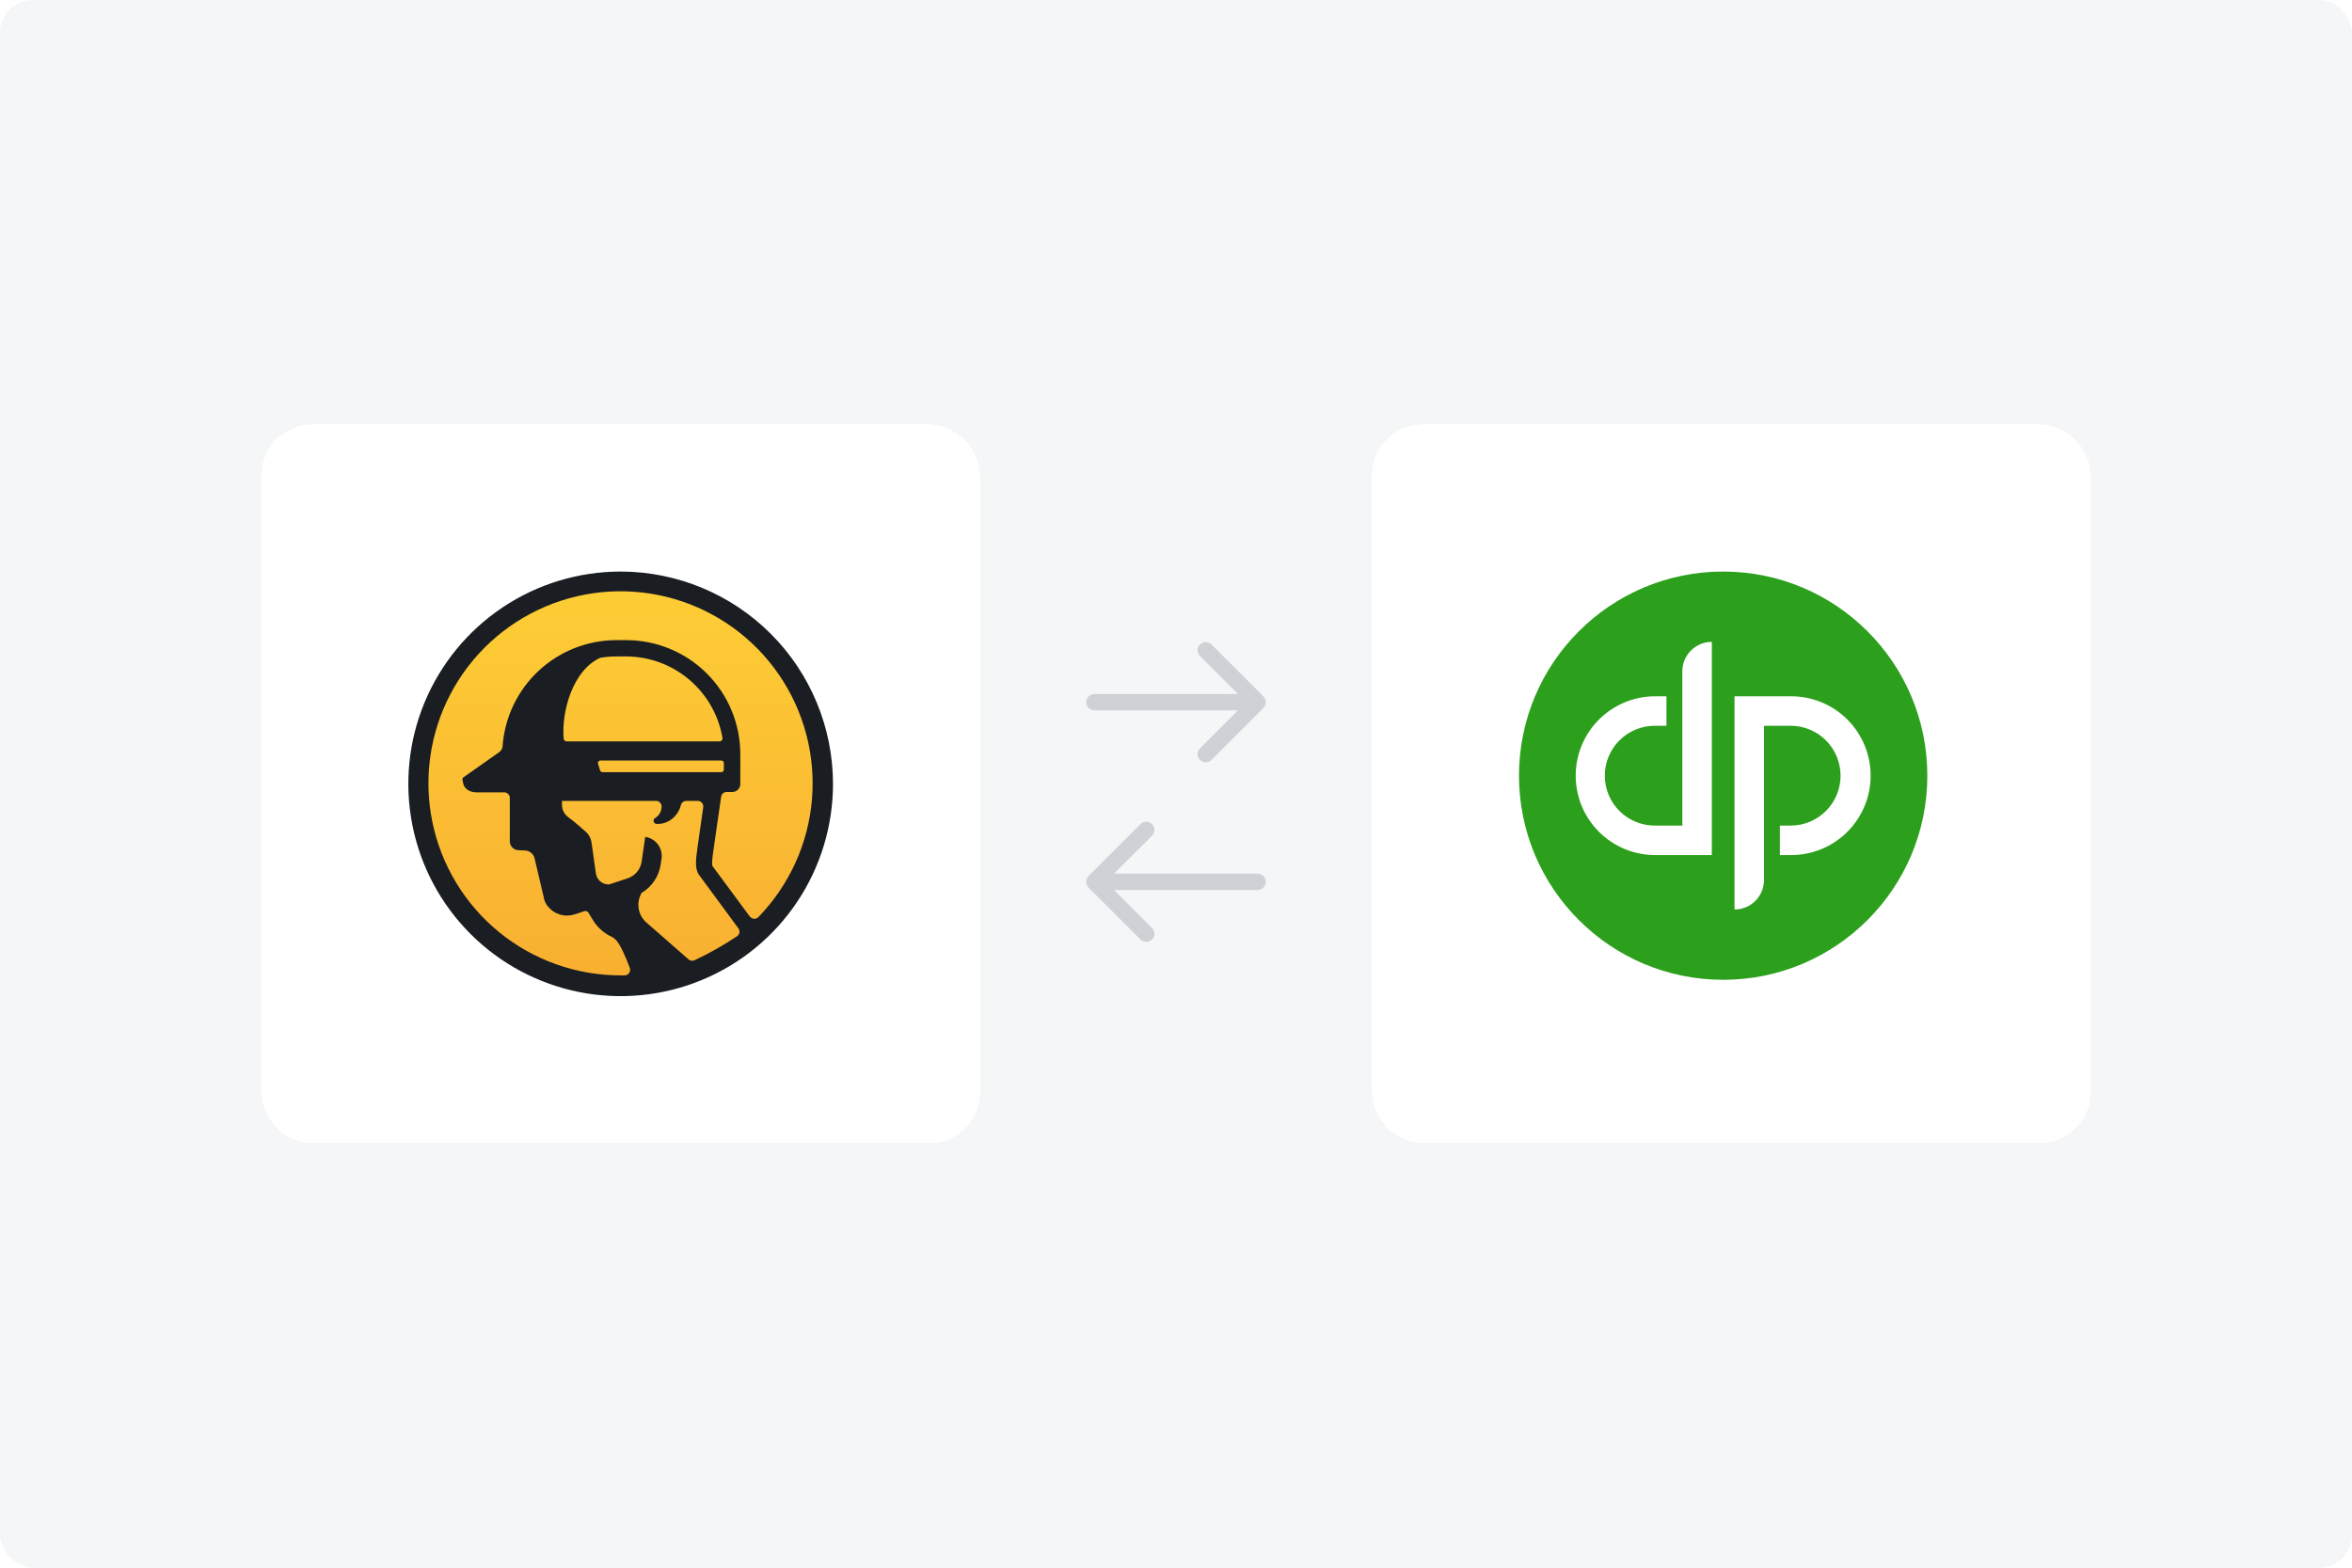 <svg width="144" height="96" viewBox="0 0 144 96" fill="none" xmlns="http://www.w3.org/2000/svg">
<g clip-path="url(#clip0_11607_628)">
<rect width="144" height="96" rx="2" fill="#F5F6F7"/>
<g filter="url(#filter0_d_11607_628)">
<rect x="85" y="29" width="38" height="38" rx="0.1" fill="white" shape-rendering="crispEdges"/>
<rect x="83.5" y="27.5" width="41" height="41" rx="1.6" stroke="white" stroke-width="3" shape-rendering="crispEdges"/>
<g clip-path="url(#clip1_11607_628)">
<path d="M103.5 35C110.404 35 116 40.596 116 47.5C116 54.404 110.404 60 103.5 60C96.597 60 91 54.404 91 47.5C91 40.596 96.597 35 103.5 35Z" fill="#2CA01C"/>
<path d="M94.472 47.5C94.472 46.211 94.984 44.974 95.896 44.063C96.808 43.151 98.044 42.639 99.333 42.639H100.028V44.444H99.333C98.93 44.441 98.53 44.518 98.156 44.67C97.783 44.822 97.443 45.047 97.157 45.331C96.871 45.615 96.643 45.953 96.488 46.325C96.333 46.697 96.253 47.097 96.253 47.5C96.253 47.903 96.333 48.303 96.488 48.675C96.643 49.047 96.871 49.385 97.157 49.669C97.443 49.953 97.783 50.178 98.156 50.33C98.53 50.482 98.93 50.559 99.333 50.556H101V41.111C101 40.632 101.19 40.173 101.529 39.835C101.867 39.496 102.327 39.306 102.805 39.306V52.361H99.333C98.695 52.361 98.063 52.235 97.473 51.991C96.883 51.747 96.347 51.389 95.896 50.937C95.445 50.486 95.086 49.95 94.842 49.36C94.598 48.77 94.472 48.138 94.472 47.5ZM107.667 52.361H106.972V50.556H107.667C108.471 50.546 109.239 50.221 109.805 49.648C110.37 49.076 110.688 48.304 110.688 47.5C110.688 46.696 110.37 45.924 109.805 45.352C109.239 44.779 108.471 44.454 107.667 44.444H106V53.889C106 54.126 105.953 54.361 105.863 54.58C105.772 54.799 105.639 54.998 105.471 55.166C105.304 55.333 105.105 55.466 104.885 55.557C104.666 55.648 104.432 55.694 104.195 55.694V42.639H107.667C108.956 42.639 110.192 43.151 111.104 44.062C112.016 44.974 112.528 46.211 112.528 47.5C112.528 48.789 112.016 50.026 111.104 50.937C110.192 51.849 108.956 52.361 107.667 52.361Z" fill="white"/>
</g>
</g>
<g filter="url(#filter1_d_11607_628)">
<rect x="21" y="29" width="38" height="38" rx="0.1" fill="white" shape-rendering="crispEdges"/>
<rect x="19.5" y="27.5" width="41" height="41" rx="1.6" stroke="white" stroke-width="3" shape-rendering="crispEdges"/>
<path d="M40 60.584C46.95 60.584 52.584 54.95 52.584 48C52.584 41.05 46.95 35.416 40 35.416C33.05 35.416 27.416 41.05 27.416 48C27.416 54.95 33.05 60.584 40 60.584Z" fill="url(#paint0_linear_11607_628)"/>
<path d="M40 35C37.429 35 34.915 35.763 32.777 37.191C30.64 38.62 28.973 40.65 27.989 43.026C27.006 45.401 26.748 48.015 27.25 50.537C27.752 53.059 28.99 55.375 30.808 57.193C32.627 59.011 34.943 60.249 37.465 60.751C39.987 61.252 42.601 60.994 44.976 60.01C47.352 59.026 49.382 57.359 50.81 55.221C52.238 53.083 53 50.569 53 47.998C52.996 44.551 51.625 41.247 49.188 38.81C46.751 36.374 43.446 35.003 40 35V35ZM46.047 45.4H36.694C36.648 45.4 36.604 45.382 36.57 45.351C36.536 45.32 36.514 45.278 36.51 45.232C36.362 43.572 37.083 41.018 38.753 40.281C39.079 40.226 39.408 40.198 39.739 40.198H40.328C41.741 40.2 43.108 40.7 44.188 41.611C45.268 42.522 45.992 43.785 46.231 45.178C46.237 45.205 46.236 45.233 46.23 45.26C46.223 45.287 46.21 45.312 46.192 45.334C46.175 45.355 46.152 45.372 46.127 45.383C46.102 45.395 46.074 45.401 46.047 45.4V45.4ZM46.316 46.732V47.131C46.316 47.171 46.3 47.21 46.271 47.239C46.243 47.268 46.203 47.284 46.163 47.284H38.886C38.853 47.284 38.822 47.273 38.796 47.254C38.77 47.235 38.751 47.209 38.74 47.178C38.699 47.052 38.66 46.917 38.616 46.778C38.608 46.754 38.606 46.729 38.61 46.705C38.613 46.68 38.623 46.657 38.637 46.637C38.651 46.617 38.67 46.6 38.692 46.588C38.714 46.577 38.739 46.571 38.763 46.57H46.163C46.184 46.57 46.204 46.575 46.224 46.583C46.243 46.591 46.26 46.603 46.274 46.618C46.289 46.633 46.3 46.651 46.307 46.671C46.314 46.69 46.318 46.711 46.316 46.732V46.732ZM42.166 49.044C42.256 49.044 42.342 49.079 42.406 49.143C42.469 49.206 42.505 49.292 42.505 49.382V49.436C42.496 49.573 42.454 49.706 42.382 49.823C42.309 49.94 42.209 50.038 42.09 50.106C42.058 50.13 42.035 50.162 42.023 50.2C42.01 50.237 42.01 50.277 42.02 50.315C42.032 50.352 42.054 50.386 42.084 50.41C42.115 50.435 42.152 50.45 42.191 50.453C42.468 50.47 42.743 50.403 42.98 50.26C43.332 50.046 43.586 49.702 43.687 49.303C43.705 49.229 43.748 49.163 43.807 49.117C43.867 49.069 43.941 49.044 44.017 49.044H44.712C44.761 49.043 44.81 49.052 44.855 49.072C44.9 49.092 44.94 49.121 44.973 49.157C45.005 49.194 45.03 49.237 45.044 49.285C45.058 49.332 45.062 49.381 45.055 49.43L44.69 51.996V52.023C44.598 52.627 44.534 53.252 44.818 53.602L47.209 56.85C47.235 56.886 47.255 56.927 47.265 56.971C47.276 57.014 47.278 57.059 47.272 57.104C47.265 57.148 47.249 57.191 47.226 57.229C47.203 57.267 47.172 57.301 47.136 57.327C46.305 57.883 45.433 58.376 44.528 58.8C44.468 58.83 44.401 58.84 44.336 58.831C44.27 58.823 44.208 58.794 44.158 58.751L41.577 56.493C41.335 56.282 41.171 55.995 41.11 55.68C41.05 55.365 41.096 55.038 41.243 54.752L41.276 54.682C41.59 54.496 41.859 54.243 42.062 53.94C42.265 53.638 42.398 53.293 42.451 52.932L42.5 52.586C42.523 52.433 42.516 52.276 42.478 52.126C42.44 51.976 42.373 51.835 42.281 51.71C42.188 51.586 42.072 51.481 41.938 51.402C41.805 51.323 41.658 51.271 41.504 51.249L41.284 52.762C41.251 52.995 41.153 53.214 41.002 53.395C40.851 53.576 40.653 53.711 40.429 53.785L39.299 54.159C39.104 54.169 38.912 54.106 38.761 53.983C38.611 53.859 38.511 53.684 38.483 53.49L38.22 51.623C38.203 51.478 38.158 51.338 38.087 51.212C38.016 51.084 37.92 50.973 37.805 50.884C37.805 50.884 37.201 50.337 36.786 50.036C36.669 49.95 36.574 49.838 36.508 49.709C36.442 49.58 36.407 49.438 36.406 49.293V49.044H42.166ZM47.914 56.136L45.615 53.024C45.59 52.941 45.582 52.729 45.663 52.177L46.15 48.795C46.161 48.709 46.204 48.631 46.27 48.576C46.337 48.521 46.421 48.493 46.507 48.498H46.833C46.898 48.498 46.962 48.486 47.022 48.461C47.081 48.437 47.136 48.4 47.181 48.355C47.227 48.309 47.263 48.255 47.288 48.195C47.313 48.135 47.325 48.071 47.325 48.006V46.186C47.325 45.268 47.144 44.358 46.793 43.51C46.441 42.662 45.925 41.891 45.275 41.242C44.626 40.593 43.854 40.078 43.005 39.728C42.156 39.378 41.246 39.198 40.328 39.2H39.739C37.972 39.202 36.273 39.872 34.98 41.076C33.688 42.279 32.898 43.927 32.771 45.688C32.766 45.762 32.745 45.833 32.709 45.898C32.673 45.962 32.623 46.017 32.563 46.06L30.378 47.599C30.353 47.616 30.333 47.64 30.322 47.667C30.311 47.695 30.308 47.726 30.314 47.755L30.36 47.975C30.409 48.226 30.656 48.521 31.189 48.521H32.872C32.963 48.521 33.049 48.557 33.113 48.62C33.177 48.684 33.213 48.771 33.213 48.861V51.521C33.213 51.66 33.267 51.792 33.362 51.892C33.457 51.993 33.587 52.053 33.725 52.061L34.153 52.082C34.288 52.088 34.418 52.139 34.522 52.225C34.626 52.312 34.699 52.431 34.73 52.563L35.302 54.991V55.024C35.345 55.199 35.425 55.362 35.539 55.501C35.727 55.737 35.981 55.912 36.27 56.001C36.558 56.09 36.867 56.09 37.155 56.001L37.794 55.794C37.836 55.783 37.88 55.785 37.921 55.8C37.962 55.815 37.996 55.843 38.02 55.879L38.34 56.402C38.614 56.828 39.005 57.165 39.467 57.373C39.566 57.426 39.656 57.496 39.73 57.58C39.983 57.863 40.303 58.587 40.56 59.269C40.579 59.321 40.585 59.375 40.578 59.429C40.571 59.483 40.551 59.535 40.521 59.58C40.49 59.624 40.45 59.661 40.402 59.688C40.354 59.714 40.301 59.728 40.247 59.73H40C37.286 59.732 34.656 58.795 32.554 57.079C30.452 55.363 29.008 52.973 28.467 50.314C27.926 47.655 28.321 44.891 29.585 42.49C30.849 40.089 32.905 38.199 35.403 37.14C37.902 36.081 40.689 35.919 43.294 36.681C45.898 37.442 48.159 39.081 49.693 41.319C51.227 43.557 51.94 46.257 51.711 48.961C51.483 51.665 50.326 54.206 48.437 56.155C48.404 56.191 48.363 56.219 48.318 56.237C48.273 56.256 48.224 56.265 48.175 56.263C48.127 56.261 48.079 56.249 48.035 56.227C47.991 56.205 47.953 56.174 47.922 56.136H47.914Z" fill="#1A1D21"/>
</g>
<path d="M67 42.5C66.724 42.5 66.5 42.724 66.5 43C66.5 43.276 66.724 43.5 67 43.5V43V42.5ZM77.353 43.354C77.549 43.158 77.549 42.842 77.353 42.646L74.171 39.465C73.976 39.269 73.66 39.269 73.464 39.465C73.269 39.66 73.269 39.976 73.464 40.172L76.293 43L73.464 45.828C73.269 46.024 73.269 46.34 73.464 46.535C73.66 46.731 73.976 46.731 74.171 46.535L77.353 43.354ZM67 43V43.5H77V43V42.5H67V43Z" fill="#CFD1D6"/>
<path d="M77 54.5C77.276 54.5 77.5 54.276 77.5 54C77.5 53.724 77.276 53.5 77 53.5L77 54L77 54.5ZM66.647 53.646C66.451 53.842 66.451 54.158 66.647 54.354L69.829 57.535C70.024 57.731 70.34 57.731 70.536 57.535C70.731 57.34 70.731 57.024 70.536 56.828L67.707 54L70.536 51.172C70.731 50.976 70.731 50.66 70.536 50.465C70.34 50.269 70.024 50.269 69.829 50.465L66.647 53.646ZM77 54L77 53.5L67 53.5L67 54L67 54.5L77 54.5L77 54Z" fill="#CFD1D6"/>
</g>
<defs>
<filter id="filter0_d_11607_628" x="52" y="-6" width="108" height="108" filterUnits="userSpaceOnUse" color-interpolation-filters="sRGB">
<feFlood flood-opacity="0" result="BackgroundImageFix"/>
<feColorMatrix in="SourceAlpha" type="matrix" values="0 0 0 0 0 0 0 0 0 0 0 0 0 0 0 0 0 0 127 0" result="hardAlpha"/>
<feOffset dx="2"/>
<feGaussianBlur stdDeviation="16"/>
<feComposite in2="hardAlpha" operator="out"/>
<feColorMatrix type="matrix" values="0 0 0 0 0.058 0 0 0 0 0.169 0 0 0 0 0.353 0 0 0 0.08 0"/>
<feBlend mode="normal" in2="BackgroundImageFix" result="effect1_dropShadow_11607_628"/>
<feBlend mode="normal" in="SourceGraphic" in2="effect1_dropShadow_11607_628" result="shape"/>
</filter>
<filter id="filter1_d_11607_628" x="-16" y="-6" width="108" height="108" filterUnits="userSpaceOnUse" color-interpolation-filters="sRGB">
<feFlood flood-opacity="0" result="BackgroundImageFix"/>
<feColorMatrix in="SourceAlpha" type="matrix" values="0 0 0 0 0 0 0 0 0 0 0 0 0 0 0 0 0 0 127 0" result="hardAlpha"/>
<feOffset dx="-2"/>
<feGaussianBlur stdDeviation="16"/>
<feComposite in2="hardAlpha" operator="out"/>
<feColorMatrix type="matrix" values="0 0 0 0 0.059 0 0 0 0 0.169 0 0 0 0 0.353 0 0 0 0.08 0"/>
<feBlend mode="normal" in2="BackgroundImageFix" result="effect1_dropShadow_11607_628"/>
<feBlend mode="normal" in="SourceGraphic" in2="effect1_dropShadow_11607_628" result="shape"/>
</filter>
<linearGradient id="paint0_linear_11607_628" x1="40.01" y1="60.687" x2="40.01" y2="35.551" gradientUnits="userSpaceOnUse">
<stop stop-color="#F9AE31"/>
<stop offset="1" stop-color="#FDCE35"/>
</linearGradient>
<clipPath id="clip0_11607_628">
<rect width="144" height="96" rx="2" fill="white"/>
</clipPath>
<clipPath id="clip1_11607_628">
<rect width="25" height="25" fill="white" transform="matrix(1 0 0 -1 91 60)"/>
</clipPath>
</defs>
</svg>
